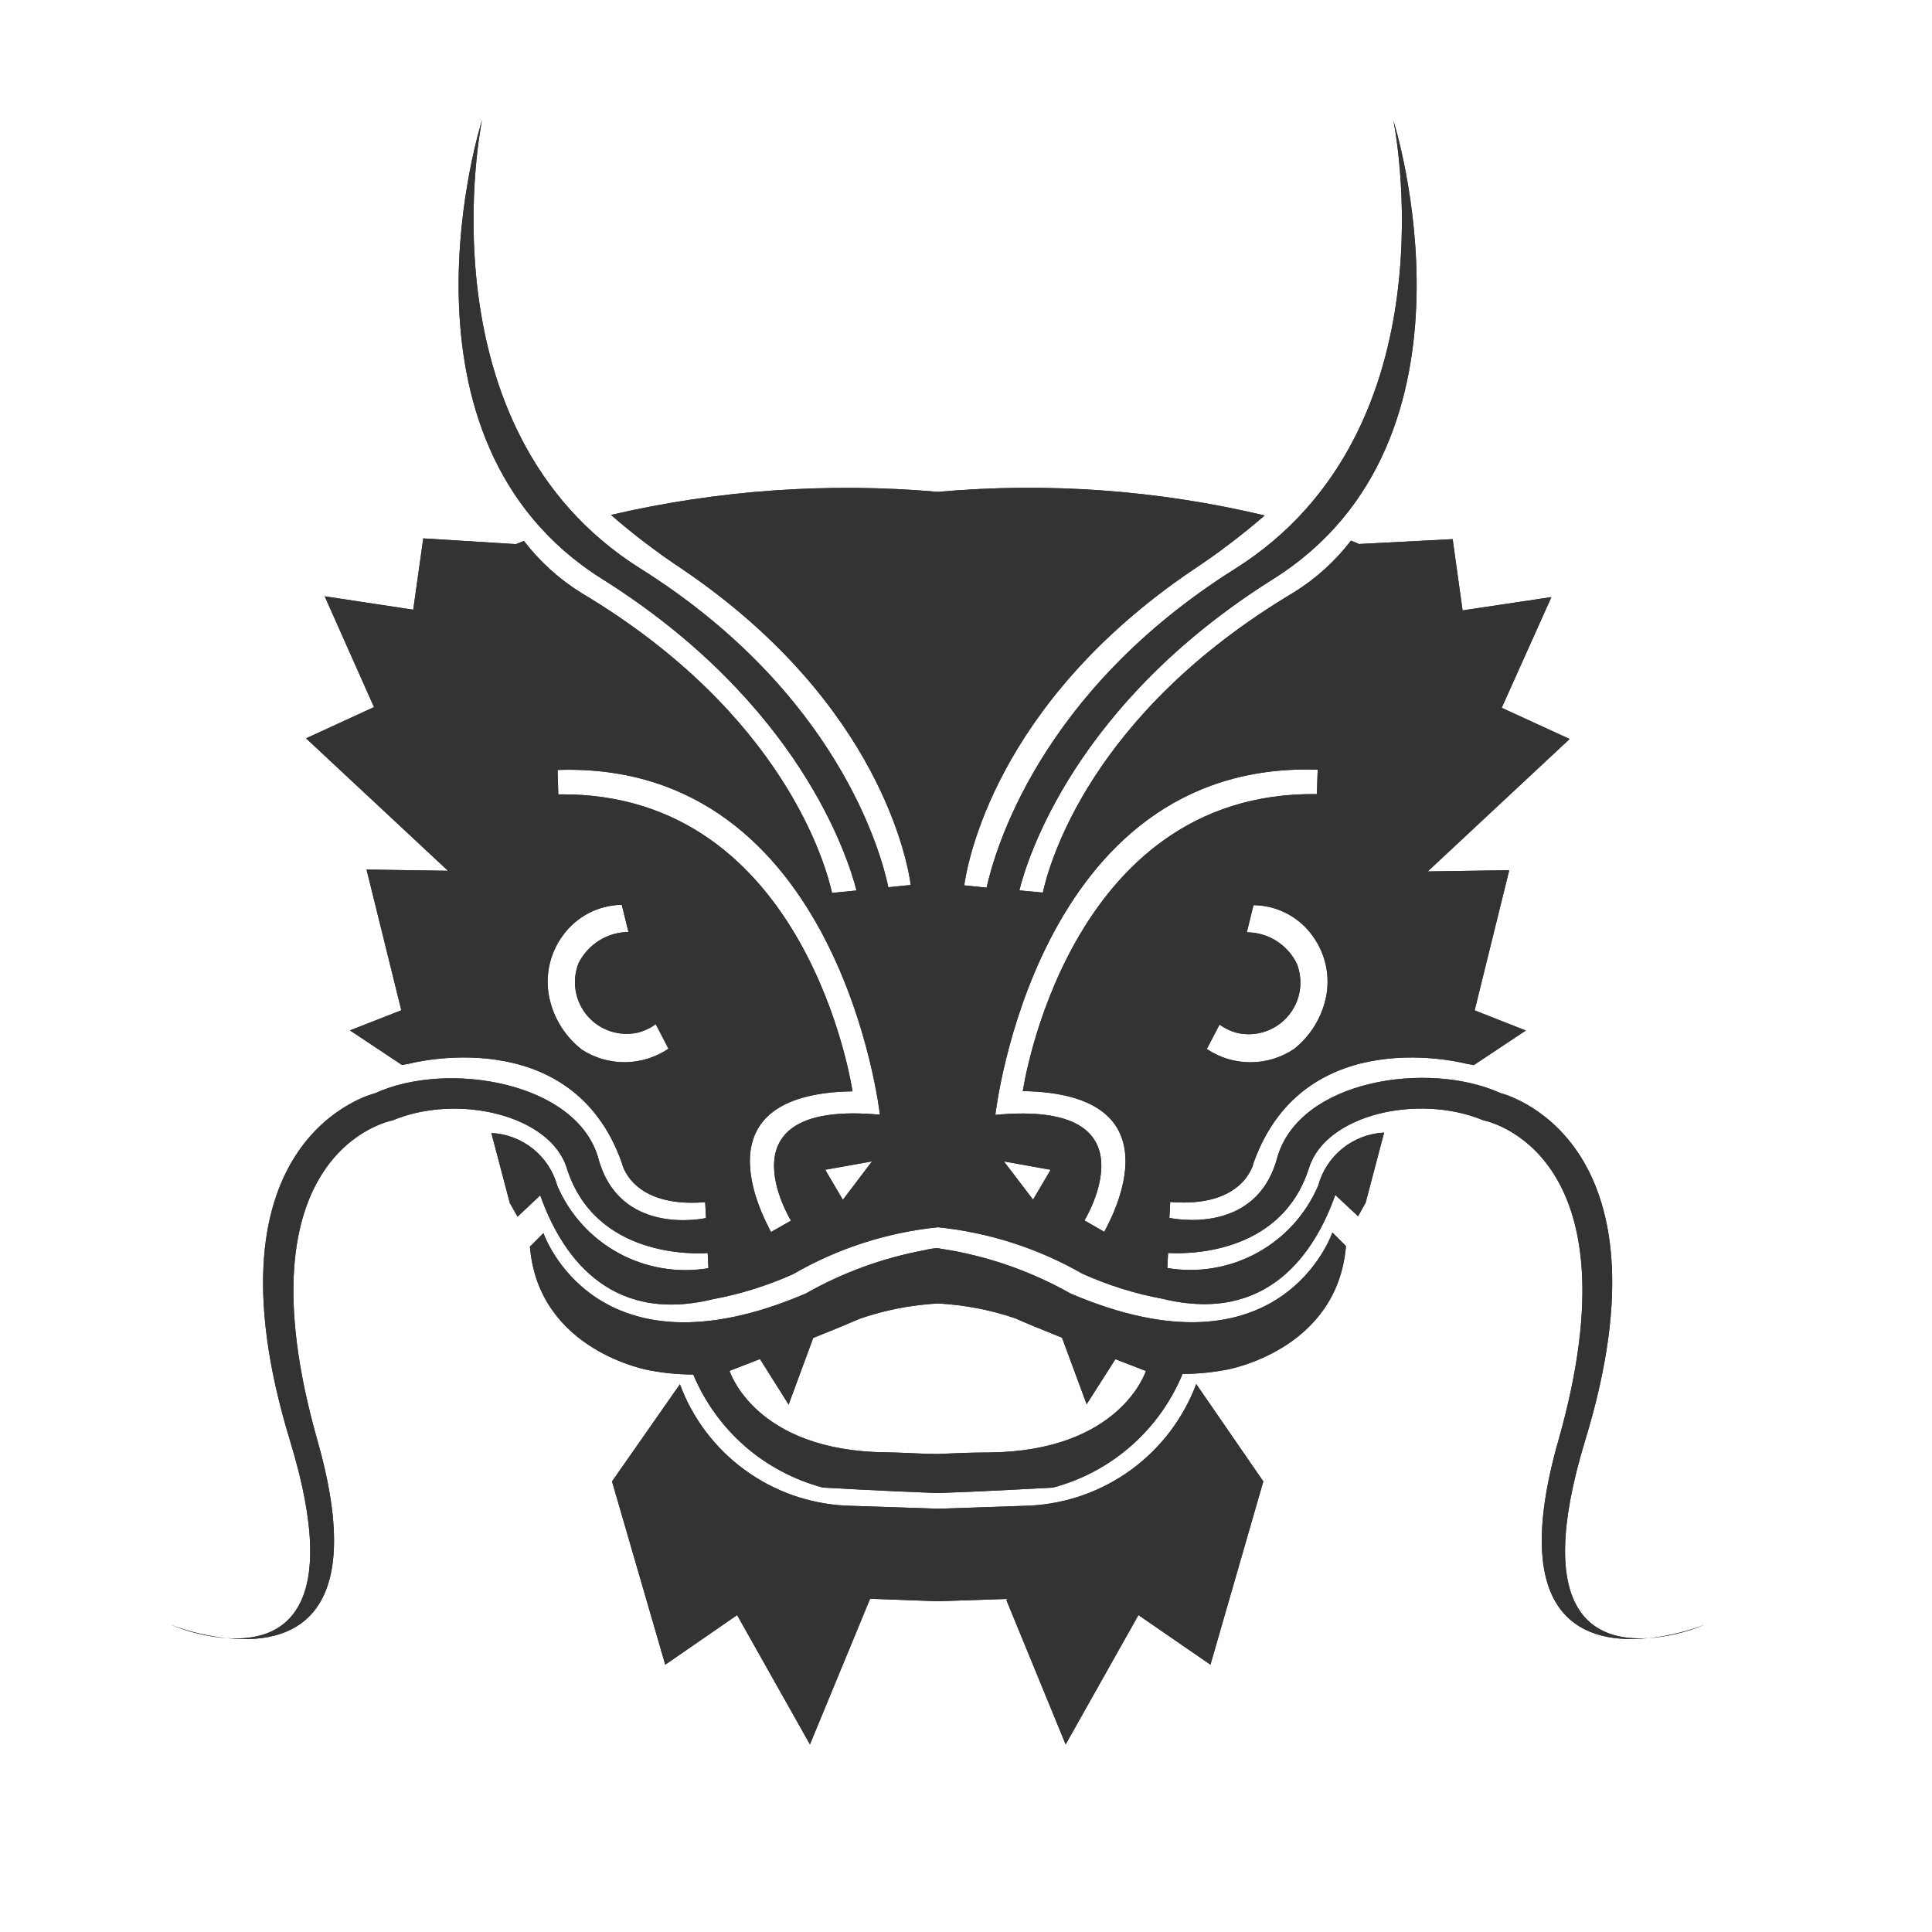 <svg width="36" height="36" viewBox="0 0 36 36" fill="none" xmlns="http://www.w3.org/2000/svg">
<path d="M4.235 30.527C3.873 30.488 3.517 30.404 3.177 30.274C3.514 30.413 3.871 30.498 4.235 30.527Z" fill="#333333"/>
<path d="M19.948 24.103C19.259 23.714 18.51 23.443 17.731 23.301L17.478 23.26V24.288C17.97 24.314 18.455 24.407 18.921 24.566C19.097 24.645 19.427 24.782 19.789 24.926L20.248 26.166L20.784 25.326L21.352 25.546C21.352 25.546 20.883 27.045 18.421 27.065C18.066 27.065 17.755 27.08 17.471 27.093C17.193 27.093 16.879 27.068 16.527 27.062C14.059 27.045 13.594 25.544 13.594 25.544L14.161 25.324L14.695 26.172L15.153 24.931C15.515 24.787 15.844 24.65 16.021 24.572C16.492 24.41 16.983 24.315 17.479 24.288V23.256C17.394 23.261 17.309 23.274 17.226 23.296C16.449 23.44 15.701 23.713 15.014 24.103C11.083 25.784 10.126 22.977 10.126 22.977L9.874 23.23C10.038 25.189 12.111 25.536 12.111 25.536C12.377 25.586 12.647 25.612 12.918 25.612C13.133 26.125 13.462 26.582 13.881 26.948C14.3 27.313 14.798 27.577 15.335 27.719C15.335 27.719 16.487 27.785 17.477 27.821C18.469 27.785 19.621 27.719 19.621 27.719C20.159 27.576 20.657 27.31 21.076 26.942C21.494 26.575 21.823 26.116 22.035 25.601C22.306 25.601 22.577 25.575 22.843 25.525C22.843 25.525 24.916 25.178 25.08 23.219L24.827 22.966C24.827 22.966 23.879 25.784 19.948 24.103Z" fill="#333333"/>
<path d="M19.197 28.055L17.479 28.113L15.755 28.055C15.076 28.021 14.422 27.789 13.873 27.387C13.325 26.986 12.906 26.432 12.669 25.794L11.404 27.604L12.396 31.019L13.735 30.095L15.092 32.505L16.213 29.791L17.479 29.837L18.744 29.794L19.857 32.505L21.213 30.095L22.555 31.019L23.54 27.604L22.29 25.79C22.051 26.427 21.631 26.981 21.081 27.384C20.532 27.786 19.877 28.019 19.197 28.055Z" fill="#333333"/>
<path d="M30.711 30.527C31.073 30.498 31.429 30.413 31.765 30.274C31.426 30.403 31.072 30.488 30.711 30.527Z" fill="#333333"/>
<path d="M29.536 26.845C31.278 21.151 27.956 20.367 27.956 20.367C26.619 19.76 24.2 20.114 23.795 21.587C23.402 23.017 21.871 22.711 21.79 22.693L21.805 22.397C23.198 22.511 23.36 21.663 23.36 21.663C24.314 19.008 27.331 19.823 27.331 19.823L27.463 19.846L28.432 19.202L27.478 18.827L28.122 16.215L26.604 16.238L29.248 13.77L27.982 13.189L28.908 11.126L27.253 11.374L27.068 10.046L25.322 10.137C25.322 10.137 25.272 10.112 25.173 10.074C24.879 10.458 24.516 10.786 24.104 11.041C20.307 13.303 19.548 16.103 19.432 16.632L18.994 16.591C19.143 15.989 20.036 13.104 23.727 10.788C27.856 8.19 25.965 2.25 25.965 2.25C25.965 2.25 27.153 7.995 23.009 10.602C19.347 12.906 18.529 15.885 18.384 16.54L17.967 16.497C18.02 16.127 18.519 13.125 22.232 10.617C22.698 10.308 23.143 9.97 23.565 9.605C21.573 9.131 19.517 8.982 17.477 9.165C15.436 8.986 13.38 9.131 11.385 9.595C11.806 9.961 12.251 10.299 12.716 10.607C16.421 13.118 16.92 16.12 16.971 16.49L16.553 16.533C16.417 15.877 15.597 12.898 11.934 10.595C7.794 7.995 8.981 2.242 8.981 2.242C8.981 2.242 7.08 8.19 11.221 10.789C14.909 13.105 15.805 15.99 15.96 16.593L15.504 16.638C15.387 16.12 14.626 13.31 10.831 11.047C10.42 10.792 10.058 10.464 9.763 10.08L9.614 10.139L7.887 10.032L7.7 11.361L6.05 11.111L6.969 13.176L5.703 13.758L8.348 16.226L6.83 16.203L7.478 18.825L6.521 19.2L7.49 19.844L7.622 19.821C7.622 19.821 10.645 19.011 11.586 21.666C11.586 21.666 11.748 22.514 13.14 22.401L13.155 22.697C13.082 22.712 11.546 23.026 11.151 21.591C10.756 20.156 8.326 19.756 6.99 20.371C6.99 20.371 3.667 21.155 5.405 26.848C6.397 30.093 5.218 30.592 4.234 30.525C5.368 30.642 6.882 30.25 5.917 26.848C4.368 21.408 7.315 20.877 7.315 20.877C8.527 20.37 10.248 20.776 10.56 21.762C11.087 23.441 12.954 23.365 13.187 23.349L13.2 23.631C12.627 23.727 12.038 23.628 11.527 23.35C11.017 23.072 10.615 22.631 10.385 22.097C10.31 21.824 10.151 21.582 9.93 21.405C9.709 21.228 9.438 21.126 9.156 21.112L9.5 22.418L9.644 22.671L10.067 22.273C10.439 23.327 11.31 24.688 13.279 24.21C13.795 24.114 14.299 23.957 14.778 23.742C15.605 23.263 16.526 22.965 17.477 22.868C18.425 22.965 19.343 23.26 20.17 23.734C20.649 23.95 21.152 24.107 21.668 24.202C23.638 24.681 24.508 23.319 24.881 22.266L25.306 22.663L25.447 22.41L25.791 21.104C25.508 21.118 25.237 21.222 25.016 21.399C24.795 21.577 24.636 21.821 24.562 22.094C24.333 22.628 23.932 23.069 23.422 23.347C22.913 23.625 22.325 23.724 21.752 23.628L21.765 23.347C21.999 23.362 23.863 23.439 24.392 21.76C24.704 20.773 26.417 20.37 27.637 20.874C27.637 20.874 30.584 21.408 29.037 26.846C28.07 30.247 29.586 30.642 30.72 30.523C29.726 30.593 28.547 30.097 29.536 26.845ZM10.834 19.552C10.558 19.335 10.357 19.035 10.262 18.697C10.2 18.483 10.188 18.258 10.227 18.038C10.266 17.819 10.355 17.611 10.487 17.432C10.613 17.257 10.778 17.115 10.969 17.015C11.159 16.916 11.371 16.863 11.586 16.86L11.71 17.366C11.516 17.368 11.326 17.424 11.162 17.527C10.998 17.631 10.865 17.777 10.779 17.951C10.716 18.114 10.697 18.29 10.727 18.462C10.756 18.634 10.831 18.794 10.944 18.927C11.057 19.059 11.204 19.159 11.37 19.214C11.535 19.27 11.712 19.279 11.882 19.242C12.003 19.212 12.117 19.158 12.219 19.085L12.456 19.541C12.217 19.703 11.936 19.79 11.647 19.793C11.358 19.795 11.075 19.712 10.834 19.554V19.552ZM15.706 22.357L15.377 21.797L16.248 21.641L15.706 22.357ZM14.739 22.745L14.367 22.957C14.237 22.704 12.944 20.381 15.885 20.335C15.885 20.335 15.075 14.739 10.403 14.802L10.39 14.347C15.659 14.167 16.396 20.771 16.396 20.771C13.35 20.489 14.739 22.745 14.739 22.745ZM24.681 18.692C24.586 19.03 24.387 19.329 24.112 19.547C23.871 19.708 23.589 19.794 23.299 19.794C23.01 19.794 22.727 19.708 22.487 19.547L22.724 19.092C22.826 19.165 22.94 19.218 23.061 19.249C23.231 19.286 23.409 19.277 23.574 19.221C23.739 19.166 23.887 19.067 24 18.934C24.113 18.802 24.189 18.641 24.218 18.469C24.247 18.297 24.228 18.12 24.165 17.958C24.08 17.783 23.947 17.635 23.783 17.532C23.618 17.428 23.428 17.373 23.233 17.372L23.357 16.866C23.572 16.868 23.784 16.921 23.975 17.02C24.166 17.119 24.331 17.261 24.456 17.436C24.587 17.614 24.676 17.82 24.715 18.038C24.754 18.257 24.742 18.481 24.681 18.694V18.692ZM19.25 22.354L18.706 21.641L19.577 21.797L19.25 22.354ZM19.058 20.331C22.002 20.377 20.708 22.706 20.576 22.953L20.207 22.741C20.207 22.741 21.594 20.486 18.547 20.774C18.547 20.774 19.283 14.162 24.553 14.342L24.538 14.797C19.865 14.738 19.058 20.335 19.058 20.335V20.331Z" fill="#333333"/>
<path d="M4.235 30.527C3.873 30.488 3.517 30.404 3.177 30.274C3.514 30.413 3.871 30.498 4.235 30.527Z" fill="#333333"/>
<path d="M19.948 24.103C19.259 23.714 18.51 23.443 17.731 23.301L17.478 23.26V24.288C17.97 24.314 18.455 24.407 18.921 24.566C19.097 24.645 19.427 24.782 19.789 24.926L20.248 26.166L20.784 25.326L21.352 25.546C21.352 25.546 20.883 27.045 18.421 27.065C18.066 27.065 17.755 27.08 17.471 27.093C17.193 27.093 16.879 27.068 16.527 27.062C14.059 27.045 13.594 25.544 13.594 25.544L14.161 25.324L14.695 26.172L15.153 24.931C15.515 24.787 15.844 24.65 16.021 24.572C16.492 24.41 16.983 24.315 17.479 24.288V23.256C17.394 23.261 17.309 23.274 17.226 23.296C16.449 23.44 15.701 23.713 15.014 24.103C11.083 25.784 10.126 22.977 10.126 22.977L9.874 23.23C10.038 25.189 12.111 25.536 12.111 25.536C12.377 25.586 12.647 25.612 12.918 25.612C13.133 26.125 13.462 26.582 13.881 26.948C14.3 27.313 14.798 27.577 15.335 27.719C15.335 27.719 16.487 27.785 17.477 27.821C18.469 27.785 19.621 27.719 19.621 27.719C20.159 27.576 20.657 27.31 21.076 26.942C21.494 26.575 21.823 26.116 22.035 25.601C22.306 25.601 22.577 25.575 22.843 25.525C22.843 25.525 24.916 25.178 25.08 23.219L24.827 22.966C24.827 22.966 23.879 25.784 19.948 24.103Z" fill="#333333"/>
<path d="M19.197 28.055L17.479 28.113L15.755 28.055C15.076 28.021 14.422 27.789 13.873 27.387C13.325 26.986 12.906 26.432 12.669 25.794L11.404 27.604L12.396 31.019L13.735 30.095L15.092 32.505L16.213 29.791L17.479 29.837L18.744 29.794L19.857 32.505L21.213 30.095L22.555 31.019L23.54 27.604L22.29 25.79C22.051 26.427 21.631 26.981 21.081 27.384C20.532 27.786 19.877 28.019 19.197 28.055Z" fill="#333333"/>
<path d="M30.711 30.527C31.073 30.498 31.429 30.413 31.765 30.274C31.426 30.403 31.072 30.488 30.711 30.527Z" fill="#333333"/>
<path d="M29.536 26.845C31.278 21.151 27.956 20.367 27.956 20.367C26.619 19.76 24.2 20.114 23.795 21.587C23.402 23.017 21.871 22.711 21.79 22.693L21.805 22.397C23.198 22.511 23.36 21.663 23.36 21.663C24.314 19.008 27.331 19.823 27.331 19.823L27.463 19.846L28.432 19.202L27.478 18.827L28.122 16.215L26.604 16.238L29.248 13.77L27.982 13.189L28.908 11.126L27.253 11.374L27.068 10.046L25.322 10.137C25.322 10.137 25.272 10.112 25.173 10.074C24.879 10.458 24.516 10.786 24.104 11.041C20.307 13.303 19.548 16.103 19.432 16.632L18.994 16.591C19.143 15.989 20.036 13.104 23.727 10.788C27.856 8.19 25.965 2.25 25.965 2.25C25.965 2.25 27.153 7.995 23.009 10.602C19.347 12.906 18.529 15.885 18.384 16.54L17.967 16.497C18.02 16.127 18.519 13.125 22.232 10.617C22.698 10.308 23.143 9.97 23.565 9.605C21.573 9.131 19.517 8.982 17.477 9.165C15.436 8.986 13.38 9.131 11.385 9.595C11.806 9.961 12.251 10.299 12.716 10.607C16.421 13.118 16.92 16.12 16.971 16.49L16.553 16.533C16.417 15.877 15.597 12.898 11.934 10.595C7.794 7.995 8.981 2.242 8.981 2.242C8.981 2.242 7.08 8.19 11.221 10.789C14.909 13.105 15.805 15.99 15.96 16.593L15.504 16.638C15.387 16.12 14.626 13.31 10.831 11.047C10.42 10.792 10.058 10.464 9.763 10.08L9.614 10.139L7.887 10.032L7.7 11.361L6.05 11.111L6.969 13.176L5.703 13.758L8.348 16.226L6.83 16.203L7.478 18.825L6.521 19.2L7.49 19.844L7.622 19.821C7.622 19.821 10.645 19.011 11.586 21.666C11.586 21.666 11.748 22.514 13.14 22.401L13.155 22.697C13.082 22.712 11.546 23.026 11.151 21.591C10.756 20.156 8.326 19.756 6.99 20.371C6.99 20.371 3.667 21.155 5.405 26.848C6.397 30.093 5.218 30.592 4.234 30.525C5.368 30.642 6.882 30.25 5.917 26.848C4.368 21.408 7.315 20.877 7.315 20.877C8.527 20.37 10.248 20.776 10.56 21.762C11.087 23.441 12.954 23.365 13.187 23.349L13.2 23.631C12.627 23.727 12.038 23.628 11.527 23.35C11.017 23.072 10.615 22.631 10.385 22.097C10.31 21.824 10.151 21.582 9.93 21.405C9.709 21.228 9.438 21.126 9.156 21.112L9.5 22.418L9.644 22.671L10.067 22.273C10.439 23.327 11.31 24.688 13.279 24.21C13.795 24.114 14.299 23.957 14.778 23.742C15.605 23.263 16.526 22.965 17.477 22.868C18.425 22.965 19.343 23.26 20.17 23.734C20.649 23.95 21.152 24.107 21.668 24.202C23.638 24.681 24.508 23.319 24.881 22.266L25.306 22.663L25.447 22.41L25.791 21.104C25.508 21.118 25.237 21.222 25.016 21.399C24.795 21.577 24.636 21.821 24.562 22.094C24.333 22.628 23.932 23.069 23.422 23.347C22.913 23.625 22.325 23.724 21.752 23.628L21.765 23.347C21.999 23.362 23.863 23.439 24.392 21.76C24.704 20.773 26.417 20.37 27.637 20.874C27.637 20.874 30.584 21.408 29.037 26.846C28.07 30.247 29.586 30.642 30.72 30.523C29.726 30.593 28.547 30.097 29.536 26.845ZM10.834 19.552C10.558 19.335 10.357 19.035 10.262 18.697C10.2 18.483 10.188 18.258 10.227 18.038C10.266 17.819 10.355 17.611 10.487 17.432C10.613 17.257 10.778 17.115 10.969 17.015C11.159 16.916 11.371 16.863 11.586 16.86L11.71 17.366C11.516 17.368 11.326 17.424 11.162 17.527C10.998 17.631 10.865 17.777 10.779 17.951C10.716 18.114 10.697 18.29 10.727 18.462C10.756 18.634 10.831 18.794 10.944 18.927C11.057 19.059 11.204 19.159 11.37 19.214C11.535 19.27 11.712 19.279 11.882 19.242C12.003 19.212 12.117 19.158 12.219 19.085L12.456 19.541C12.217 19.703 11.936 19.79 11.647 19.793C11.358 19.795 11.075 19.712 10.834 19.554V19.552ZM15.706 22.357L15.377 21.797L16.248 21.641L15.706 22.357ZM14.739 22.745L14.367 22.957C14.237 22.704 12.944 20.381 15.885 20.335C15.885 20.335 15.075 14.739 10.403 14.802L10.39 14.347C15.659 14.167 16.396 20.771 16.396 20.771C13.35 20.489 14.739 22.745 14.739 22.745ZM24.681 18.692C24.586 19.03 24.387 19.329 24.112 19.547C23.871 19.708 23.589 19.794 23.299 19.794C23.01 19.794 22.727 19.708 22.487 19.547L22.724 19.092C22.826 19.165 22.94 19.218 23.061 19.249C23.231 19.286 23.409 19.277 23.574 19.221C23.739 19.166 23.887 19.067 24 18.934C24.113 18.802 24.189 18.641 24.218 18.469C24.247 18.297 24.228 18.12 24.165 17.958C24.08 17.783 23.947 17.635 23.783 17.532C23.618 17.428 23.428 17.373 23.233 17.372L23.357 16.866C23.572 16.868 23.784 16.921 23.975 17.02C24.166 17.119 24.331 17.261 24.456 17.436C24.587 17.614 24.676 17.82 24.715 18.038C24.754 18.257 24.742 18.481 24.681 18.694V18.692ZM19.25 22.354L18.706 21.641L19.577 21.797L19.25 22.354ZM19.058 20.331C22.002 20.377 20.708 22.706 20.576 22.953L20.207 22.741C20.207 22.741 21.594 20.486 18.547 20.774C18.547 20.774 19.283 14.162 24.553 14.342L24.538 14.797C19.865 14.738 19.058 20.335 19.058 20.335V20.331Z" fill="#333333"/>
</svg>
